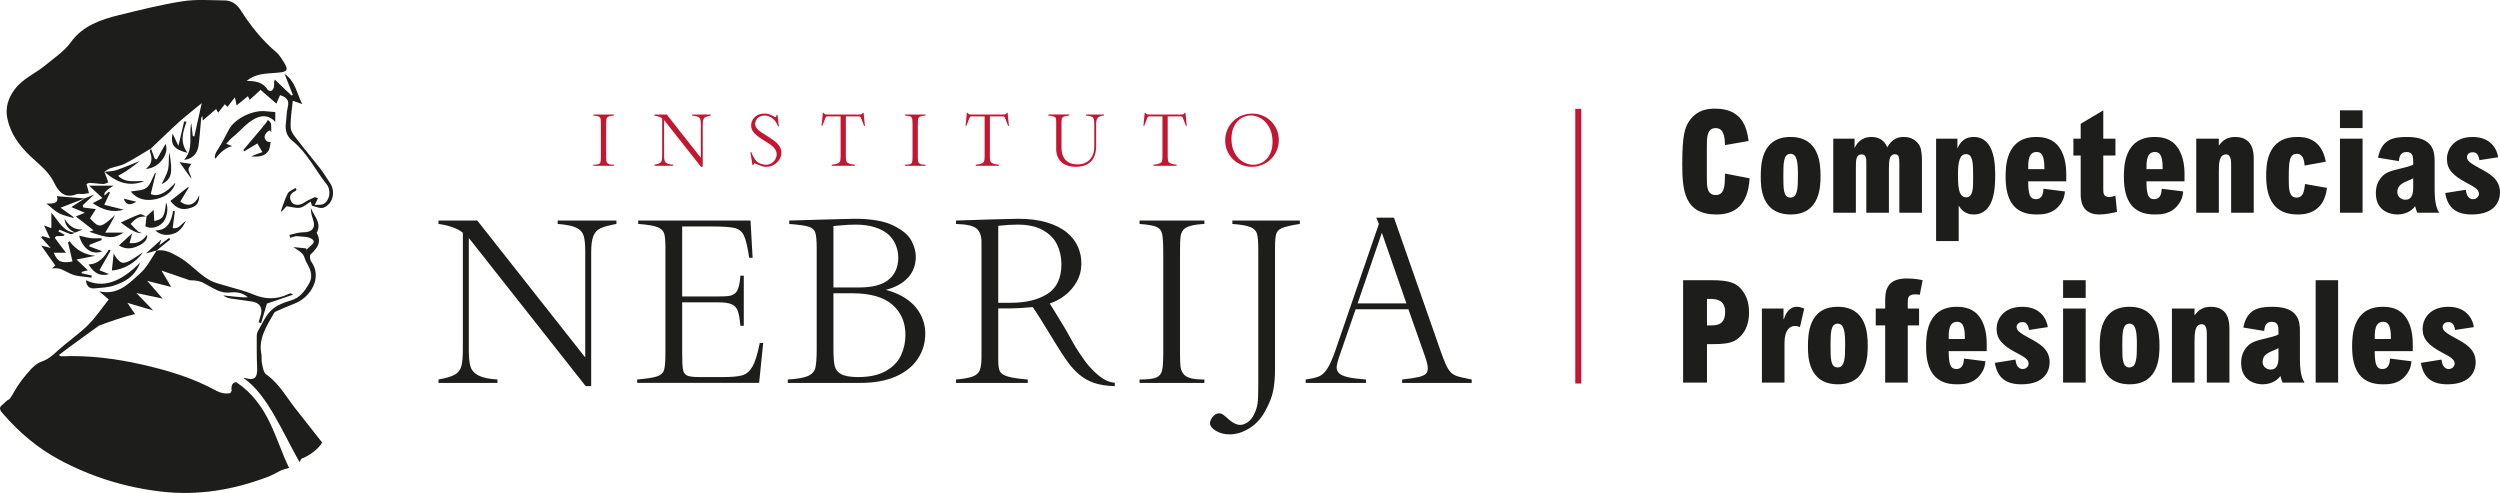 <?xml version="1.0" encoding="UTF-8"?> <svg xmlns="http://www.w3.org/2000/svg" id="Capa_1" width="279.693" height="55.15" version="1.1" viewBox="0 0 279.693 55.15"><polygon points="176.238 12.178 176.238 42.906 176.911 42.906 176.911 12.178 176.238 12.178 176.238 12.178" style="fill: #c31632;"></polygon><path d="M68.679,18.427c-.213,0-.377-.016-.493-.049-.116-.032-.2-.084-.253-.156-.053-.071-.086-.155-.097-.251-.012-.096-.018-.241-.018-.436v-3.685c0-.21.006-.364.018-.462.012-.097.043-.178.093-.241.051-.064.137-.113.259-.148.122-.035.286-.058.491-.068v-.121h-2.29v.121c.291.021.49.055.598.103.108.048.175.132.201.251.026.119.039.342.039.666v3.56c0,.288-.015.491-.045.608-.03.117-.101.197-.212.241-.112.044-.305.066-.58.066v.121h2.29v-.121h0ZM79.51,12.81h-2.076v.121c.296.023.512.066.648.129.136.062.225.153.265.273.04.119.06.305.06.557v3.759l-3.813-4.837h-1.371v.121c.397.06.684.164.861.311v4.093c0,.291-.018.5-.054.627-.036.127-.112.224-.226.29-.114.066-.308.124-.58.173v.121h2.084v-.121c-.299-.018-.521-.065-.668-.14s-.241-.178-.282-.31c-.042-.131-.062-.321-.062-.571v-3.981l4.129,5.235h.195v-4.724c0-.257.026-.45.078-.578.052-.129.137-.22.255-.275.118-.055.304-.105.559-.152v-.121h0ZM87.212,16.37c-.142-.218-.312-.404-.51-.557-.199-.153-.471-.338-.816-.553-.364-.223-.638-.401-.824-.534-.186-.132-.328-.269-.427-.409-.098-.14-.148-.298-.148-.475,0-.132.036-.268.108-.407.071-.139.187-.258.346-.356.16-.099.363-.148.61-.148.179,0,.352.036.52.107.167.071.313.164.438.277.125.113.231.24.319.382.089.141.155.288.199.438h.109l-.144-1.258h-.117c-.01.148-.051.222-.121.222-.034,0-.076-.015-.128-.047-.192-.112-.374-.197-.544-.255-.17-.058-.357-.088-.562-.088-.309,0-.576.065-.801.195-.224.13-.395.295-.51.497-.116.201-.173.407-.173.617,0,.34.121.636.364.888.243.252.604.525,1.085.818.327.192.589.363.786.512.198.149.35.308.458.477.108.169.162.354.162.557s-.056.394-.166.575c-.11.18-.259.324-.446.43-.187.106-.391.16-.611.16-.19,0-.395-.045-.616-.134-.221-.09-.404-.23-.549-.423-.182-.239-.33-.526-.444-.861h-.105l.23,1.468h.089c.029-.14.082-.21.16-.21.01,0,.145.056.405.168.197.081.354.137.471.169.117.032.256.049.417.049.319,0,.609-.077.869-.232.259-.154.462-.354.609-.598.147-.244.22-.484.22-.721,0-.275-.071-.522-.212-.74h0ZM96.62,12.62h-.094c-.049.093-.099.149-.15.166-.05.017-.169.025-.356.025h-3.365c-.107,0-.185-.002-.234-.006-.049-.004-.088-.011-.117-.021-.028-.01-.054-.029-.076-.055-.022-.026-.047-.062-.076-.109h-.093l-.144,1.468h.085l.113-.288c.109-.301.186-.5.23-.596.037-.083.07-.134.101-.154.032-.019.096-.029.195-.029h1.406v4.44c0,.257-.015.441-.046.551-.032.11-.116.199-.254.265-.137.066-.37.116-.697.15v.121h2.582v-.121c-.327-.034-.559-.084-.697-.15-.137-.066-.222-.154-.253-.265-.031-.11-.047-.294-.047-.551v-4.44h1.262c.117,0,.198.002.244.006.045.004.079.012.101.025.022.013.042.036.06.07.057.143.111.279.162.409.051.13.085.219.103.269l.109.288h.09l-.144-1.468h0ZM103.545,18.427c-.213,0-.378-.016-.493-.049-.116-.032-.2-.084-.253-.156-.054-.071-.086-.155-.098-.251-.011-.096-.017-.241-.017-.436v-3.685c0-.21.006-.364.017-.462.012-.097.043-.178.094-.241.05-.064.137-.113.259-.148.122-.035.285-.058.491-.068v-.121h-2.291v.121c.291.021.49.055.598.103s.175.132.201.251c.026.119.039.342.039.666v3.56c0,.288-.015.491-.045.608-.03.117-.101.197-.212.241-.112.044-.305.066-.581.066v.121h2.291v-.121h0ZM112.732,12.62h-.093c-.049.093-.099.149-.15.166-.051.017-.17.025-.356.025h-3.366c-.106,0-.184-.002-.233-.006-.05-.004-.089-.011-.117-.021-.029-.01-.054-.029-.076-.055-.022-.026-.047-.062-.076-.109h-.094l-.144,1.468h.086l.113-.288c.109-.301.186-.5.23-.596.036-.083.07-.134.101-.154.031-.019.096-.029.195-.029h1.406v4.44c0,.257-.016.441-.047.551-.031.11-.115.199-.253.265s-.37.116-.697.15v.121h2.582v-.121c-.327-.034-.56-.084-.697-.15-.138-.066-.222-.154-.253-.265-.031-.11-.047-.294-.047-.551v-4.44h1.262c.117,0,.198.002.243.006.046.004.08.012.102.025.022.013.042.036.06.07.057.143.111.279.162.409.05.13.085.219.103.269l.109.288h.089l-.144-1.468h0ZM123.509,12.81h-2.002v.121c.273.026.472.063.596.111.125.048.21.126.255.234.046.108.068.275.068.5v2.648c0,.423-.081.782-.245,1.077-.164.295-.386.517-.666.668-.28.151-.596.226-.946.226-.592,0-1.042-.164-1.35-.491-.308-.327-.461-.793-.461-1.398v-2.867c0-.161.015-.287.046-.378.031-.091.11-.165.236-.222.126-.057.324-.093.594-.109v-.121h-2.345v.121c.281.023.482.058.604.103s.198.107.228.185c.03.078.044.197.044.358v3.089c0,.291.045.557.135.798.089.241.226.453.411.633.184.18.415.319.693.417.278.097.601.146.97.146.33,0,.632-.043.907-.129.276-.086.516-.223.721-.411.205-.188.361-.43.469-.724.108-.295.162-.645.162-1.05v-2.489c0-.273.052-.489.158-.65.105-.161.344-.253.718-.277v-.121h0ZM132.627,12.62h-.094c-.049.093-.099.149-.15.166-.05.017-.169.025-.356.025h-3.365c-.107,0-.184-.002-.234-.006-.049-.004-.088-.011-.117-.021-.028-.01-.054-.029-.076-.055-.022-.026-.047-.062-.076-.109h-.093l-.144,1.468h.086l.113-.288c.109-.301.185-.5.229-.596.037-.083.07-.134.102-.154.031-.019.096-.029.194-.029h1.406v4.44c0,.257-.015.441-.046.551-.032.11-.116.199-.254.265-.137.066-.37.116-.697.15v.121h2.583v-.121c-.328-.034-.56-.084-.698-.15-.137-.066-.222-.154-.253-.265-.031-.11-.047-.294-.047-.551v-4.44h1.262c.117,0,.198.002.244.006.045.004.079.012.101.025.022.013.042.036.06.07.058.143.111.279.162.409.051.13.085.219.103.269l.109.288h.09l-.144-1.468h0ZM142.831,14.485c-.158-.363-.375-.678-.65-.943-.276-.265-.593-.47-.953-.615-.359-.145-.73-.218-1.112-.218-.451,0-.867.081-1.246.243-.379.162-.702.385-.97.668-.267.283-.472.605-.615.966-.143.361-.214.737-.214,1.129,0,.397.072.774.218,1.129.145.356.353.67.623.943.27.273.59.486.96.641.37.154.762.232,1.174.232.416,0,.806-.075,1.171-.224.365-.149.687-.36.968-.633.28-.273.497-.592.652-.958.154-.366.232-.758.232-1.176,0-.426-.079-.82-.238-1.184h0ZM142.19,16.978c-.118.322-.281.593-.49.812-.209.219-.44.382-.694.487-.253.105-.517.158-.792.158-.384,0-.765-.108-1.141-.325-.377-.217-.688-.545-.933-.983-.246-.439-.368-.97-.368-1.593,0-.545.099-1.015.298-1.408.198-.393.464-.693.796-.9.333-.206.694-.31,1.083-.31.379,0,.755.111,1.128.333.372.222.68.556.925,1.003.244.447.366.983.366,1.609,0,.423-.059.796-.178,1.118h0Z" style="fill: #c31632;"></path><path d="M68.963,24.672h-6.574v.382c.937.074,1.622.21,2.054.407.432.197.711.485.839.863.127.378.191.966.191,1.764v11.902l-12.075-15.318h-4.341v.382c1.258.189,2.167.518,2.726.987v12.963c0,.921-.058,1.583-.173,1.986-.115.403-.354.709-.715.919-.362.21-.974.393-1.838.549v.382h6.598v-.382c-.946-.058-1.651-.205-2.115-.444-.465-.238-.763-.565-.894-.981-.132-.415-.197-1.018-.197-1.807v-12.605l13.074,16.576h.617v-14.961c0-.814.082-1.425.247-1.832.164-.407.434-.697.808-.87.374-.173.964-.333,1.77-.481v-.382h0ZM85.001,38.375c-.247,1.242-.52,2.121-.82,2.639-.301.518-.679.843-1.135.974-.456.132-1.174.197-2.152.197h-2.652c-.674,0-1.133-.057-1.375-.173-.243-.115-.395-.337-.456-.666-.062-.329-.092-.958-.092-1.887v-5.636h4.021c.649,0,1.141.066,1.474.197.333.132.569.372.709.722.139.35.242.919.308,1.708h.382v-5.612h-.382c-.033.543-.103.983-.21,1.32-.107.337-.255.574-.444.709-.189.136-.421.22-.696.253-.276.033-.709.049-1.301.049h-3.861v-7.832h3.355c1.209,0,2.049.058,2.522.173.473.115.816.395,1.03.839.214.444.411,1.275.592,2.491h.382l-.234-4.169h-12.568v.382c1.028.074,1.745.193,2.152.358.407.165.658.401.752.709.094.308.142.82.142,1.536v11.902c0,.896-.051,1.509-.154,1.838-.103.329-.36.565-.771.709-.411.144-1.155.261-2.232.351v.382h13.641l.456-4.465h-.382ZM103.278,35.847c-.161-.485-.418-.952-.771-1.4-.354-.448-.819-.847-1.394-1.196-.576-.349-1.246-.623-2.01-.82,1.068-.279,1.895-.736,2.479-1.369.583-.633.875-1.422.875-2.368,0-.551-.164-1.141-.493-1.77-.329-.629-1.003-1.194-2.023-1.696-1.019-.501-2.462-.752-4.329-.752-.246.008-.777.021-1.591.037-.814.017-1.651.039-2.51.068-.859.029-1.398.045-1.615.049-.218.004-.751.018-1.598.043v.382c1.077.082,1.809.187,2.196.315.386.128.629.354.727.678.099.325.148.911.148,1.758v11.273c0,.987-.051,1.682-.154,2.084-.103.403-.374.703-.814.9-.44.197-1.194.329-2.263.395v.382h8.14c1.53,0,2.839-.238,3.929-.715,1.089-.477,1.913-1.137,2.472-1.98.559-.843.839-1.79.839-2.843,0-.485-.08-.97-.24-1.455h0ZM99.442,31.265c-.703.596-1.803.894-3.299.894h-2.899v-6.87c.107-.008.358-.031.753-.068.394-.037.729-.062,1.005-.074.275-.012.516-.018.721-.018.831,0,1.556.101,2.177.302.621.202,1.116.469,1.486.802.37.333.648.728.833,1.184.185.456.277.931.277,1.425,0,1.02-.351,1.827-1.054,2.424h0ZM100.805,39.75c-.329.711-.893,1.295-1.69,1.751-.798.456-1.83.684-3.096.684-.871,0-1.504-.107-1.899-.321-.395-.214-.64-.52-.734-.919-.095-.399-.142-1.038-.142-1.918v-6.216h2.072c2.039,0,3.546.425,4.52,1.276.975.851,1.462,1.976,1.462,3.373,0,.814-.165,1.577-.493,2.288h0ZM124.718,42.815c-.584-.033-1.174-.292-1.77-.777-.596-.485-1.133-1.054-1.61-1.708-.477-.654-.896-1.301-1.258-1.942-.362-.641-.67-1.188-.925-1.64-.14-.247-.427-.719-.863-1.418-.436-.699-.72-1.159-.851-1.381.584-.181,1.147-.479,1.69-.894.542-.415.986-.929,1.332-1.542.345-.613.518-1.297.518-2.054,0-.649-.132-1.272-.395-1.869-.263-.596-.677-1.126-1.24-1.591-.563-.464-1.301-.834-2.214-1.11-.912-.275-1.973-.413-3.182-.413-.238,0-1.214.023-2.929.068-1.714.045-3.069.088-4.064.13v.382c1.209.033,1.986.214,2.331.543.346.329.518.806.518,1.431v12.938c0,.65-.064,1.133-.191,1.449-.127.317-.391.551-.789.703-.399.152-1.022.265-1.869.339v.382h8.029v-.382c-1.044-.082-1.8-.197-2.269-.345-.469-.148-.758-.349-.869-.604-.112-.255-.167-.678-.167-1.27v-5.735h1.307c.642,0,1.493-.049,2.553-.148.091.123.224.323.401.598.177.276.341.532.494.771.152.239.672,1.085,1.56,2.541.567.929,1.048,1.667,1.443,2.214.395.547.832,1.024,1.313,1.431s1.032.718,1.653.931c.621.214,1.392.333,2.313.358v-.382h0ZM117.182,32.88c-1.045.662-2.405.993-4.083.993h-1.418v-8.609c.814-.09,1.529-.136,2.146-.136,1.168,0,2.119.208,2.855.623.736.415,1.265.956,1.585,1.622.321.666.481,1.394.481,2.183,0,1.554-.522,2.662-1.566,3.324h0ZM134.743,42.458c-.674,0-1.194-.051-1.56-.154-.366-.103-.634-.267-.802-.493-.169-.226-.271-.491-.308-.796-.037-.304-.056-.765-.056-1.381v-11.668c0-.666.019-1.153.056-1.462.037-.308.135-.563.296-.765.16-.201.433-.358.82-.469.386-.111.904-.183,1.554-.216v-.382h-7.252v.382c.921.066,1.552.175,1.893.327.341.152.553.417.635.795.082.378.123,1.081.123,2.109v11.273c0,.913-.047,1.554-.141,1.924-.095.37-.319.625-.673.765-.353.14-.966.21-1.837.21v.382h7.252v-.382h0ZM145.422,24.672h-7.548v.382c.978.074,1.661.195,2.047.364.387.169.625.421.715.758.091.337.136.925.136,1.764v15.281c0,.896-.027,1.54-.08,1.93-.054.39-.187.799-.401,1.227-.181.378-.417.666-.709.863-.292.197-.565.296-.82.296-.387,0-.794-.185-1.221-.555-.378-.337-.627-.545-.746-.623-.12-.078-.249-.117-.389-.117-.197,0-.374.064-.53.191-.156.127-.28.275-.37.444-.091.168-.136.323-.136.463,0,.304.218.59.654.857.436.267.949.401,1.541.401.724,0,1.445-.218,2.165-.654.719-.436,1.305-1.052,1.758-1.85.501-.888.82-1.686.955-2.393.136-.707.204-1.492.204-2.356v-13.641c0-.732.045-1.244.136-1.536.09-.292.31-.512.659-.66.35-.148,1.01-.3,1.98-.456v-.382h0ZM164.649,42.458c-.863-.156-1.461-.302-1.794-.438-.333-.136-.607-.374-.821-.715-.214-.341-.489-.985-.826-1.93l-5.254-15.022h-1.973l.283.703-4.872,14.171c-.32.921-.622,1.597-.906,2.029-.284.432-.588.715-.913.851-.325.136-.824.253-1.498.351v.382h6.746v-.382c-.888-.066-1.56-.152-2.016-.259-.457-.107-.782-.249-.975-.425-.193-.177-.29-.401-.29-.672,0-.271.144-.81.432-1.616l1.69-4.884h5.908l1.825,5.18c.23.65.345,1.122.345,1.418,0,.263-.074.469-.222.617-.148.148-.407.267-.777.358-.37.091-.995.185-1.874.284v.382h7.782v-.382h0ZM151.884,33.947l2.713-7.906,2.751,7.906h-5.464Z" style="fill: #1d1d1b;"></path><path d="M36.912,20.46c-.361-.517-.673-1.074-1.059-1.573-.828-1.07-1.706-2.1-2.529-3.175-.329-.431-.772-.923-.8-1.408-.055-.992.136-1.996.229-3.032.462.162.766.267,1.069.373-.621-1.146-.742-2.53-1.983-3.376.343.875.636,1.613.927,2.351-.052.021-.104.043-.155.063-.625-.595-1.25-1.191-1.876-1.787-.115.331-.044.568-.074.791-.023.172-.143.373-.284.472-.08.058-.363-.015-.423-.111-.558-.909-1.445-.983-2.359-1.0.088-.066.175-.129.264-.192,1.09-.749,2.371-.599,3.584-.767.628-.086.788-.309.468-.858-.291-.501-.594-1.042-1.023-1.408-1.573-1.339-2.838-2.92-3.942-4.655-.408-.641-.994-1.111-1.781-1.119-1.575-.017-3.177-.148-4.719.09-2.392.369-4.752.97-7.108,1.543-2.074.506-4.094,1.206-5.411,3.037-.763,1.062-1.825,1.718-2.785,2.53-1.142.965-2.587,1.511-3.518,2.776-.735.999-1.042,2.047-.803,3.22.348,1.708,1.339,3.056,2.582,4.231.978.925,2.061,1.716,2.679,3.012.444.929,1.157,1.782,2.465,1.24.208-.086.483-.005.725-.023.229-.017.456-.062.683-.094-.057-.218-.116-.434-.172-.651-.034-.13-.124-.344-.084-.375.117-.084.289-.131.436-.122.477.027.953.11,1.431.122.183.006.37-.116.554-.182-.07-.194-.139-.391-.211-.584-.074-.199-.153-.396-.229-.593.007-.001.015-.001.022-.002-.004-.004-.009-.007-.014-.012.209-.129.407-.294.633-.375.562-.2,1.18-.282,1.703-.551.984-.508,1.918-1.114,2.873-1.68,1.053-.997,2.087-2.015,3.164-2.984.789-.71,1.634-1.356,2.506-2.075-.299,1.353-.559,2.528-.818,3.703-.061-.009-.12-.016-.18-.023-.056-.489-.113-.978-.169-1.467-.319,1.38.328,2.889-.799,4.119.842-.048,1.498-.672,1.616-1.594.132-1.029.197-2.066.296-3.099.005-.049.062-.093.135-.194.016.224.026.367.036.494.507-.439.985-.852,1.487-1.285.074.123.154.256.244.402.261-.331.496-.631.738-.938.108.104.192.184.298.287.263-.337.521-.663.828-1.057.056.249.095.407.129.568.029.144.056.288.065.332.411-.34.822-.676,1.264-1.039.055.115.112.236.198.416.416-.381.812-.745,1.218-1.117.569.492,1.151.998,1.773,1.539.144-.339.273-.641.403-.948.707.212,1.074.547.866,1.346-.152.585-.129,1.212-.213,1.816-.107.77.125,1.462.694,1.916,1.679,1.333,2.578,3.27,3.871,4.899.543.686.339,1.826-.351,2.193-.246.131-.59.077-.983.118.166-.351.252-.531.361-.759-.182-.05-.32-.14-.402-.103-.404.185-.813.373-1.18.62-.49.331-1.17.308-1.416-.159-.279-.53-.073-.929.472-1.158.056-.024.089-.101.132-.154-.041-.064-.082-.128-.123-.193-.299.203-.72.341-.869.624-.326.616-.516,1.306-.761,1.967.032.016.065.029.098.044.218-.244.436-.487.529-.59.618.078,1.105.253,1.536.161.428-.093.799-.456,1.173-.684.075.22.096.457.172.476.421.107.924.339,1.274.204,1.054-.412,1.362-1.827.704-2.77h0ZM20.174,22.545c.317-.53.635-1.06.953-1.592-.032-.008-.063-.014-.097-.021-.654.514-1.31,1.028-1.968,1.546.652.856,1.316,1.102,2.325.763.66-.222.901-.594.902-1.403-.47,1.107-1.269,1.371-2.115.707h0ZM12.697,20.771h-2.736c.541.5.988.911,1.502,1.386-.386.203-.705.37-1.091.573,1.135.772,2.254,1.085,3.473.73-.697-.175-1.415-.354-2.184-.548.284-.605.464-.991.646-1.377-.048-.026-.095-.055-.143-.081-.153.135-.305.27-.463.41q-.225-.358.997-1.093h0ZM12.182,27.914c-.525.874-1.147,1.614-2.267,1.675.616,1.02,1.335,1.355,2.285,1.075-.368-.146-.706-.282-1.074-.433.457-.802.854-1.496,1.25-2.193l-.194-.124h0ZM8.408,26.017c-.004.002-.009.005-.015.007.013.001.026.003.038.004l-.024-.011h0ZM8.407,26.015c.289-.116.582-.231.874-.345-1.011.093-1.58-.459-2.065-1.193.085.778.528,1.246,1.191,1.537h0ZM8.417,26.02c-.004-.002-.006-.004-.01-.005-.001 0-.001 0-.002.001.001,0,.007.003.011.005h0ZM11.454,28.117c-.438-.167-.96-.365-1.482-.564.026-.061.054-.122.081-.183.441-.173.884-.345,1.325-.517-.011-.066-.023-.134-.034-.201-.389,0-.783.036-1.168-.009-.426-.05-.844-.174-1.323-.277.41,1.491,1.475,2.2,2.603,1.751h0ZM15.68,29.367c-2.208,2.255-4.186,2.882-6.071,1.982.065.625.36.974.98.912.716-.066,1.461-.085,2.135-.306,1.256-.409,2.397-1.035,2.956-2.587h0ZM15.986,28.222c-.479.322-.816.571-1.175.783-1.028.611-1.318.543-1.977-.417-.055-.08-.083-.18-.114-.249-.076.709-.142,1.326-.207,1.929,1.284-.091,2.719-.886,3.472-2.046h0ZM16.468,26.254c-.477.643-1.051,1.05-1.97.939.098-.377.185-.704.284-1.078-.501.455-.957.869-1.476,1.341.735.481,1.513.397,2.278-.005.681-.358.905-.687.884-1.197h0ZM15.261,22.573c-.447-.111-.925-.228-1.41-.347.245.702.599.797,1.41.347h0ZM15.628,23.978c-.702.241-1.371.583-2.11.912q1.657,1.32,2.34,1.18c-.18-.073-.329-.096-.42-.181-.287-.268-.551-.559-.825-.841.263-.234.495-.532.798-.68.271-.131.609-.119.923-.159-.242-.097-.519-.298-.705-.232h0ZM16.369,24.224c.007-.006.015-.012.021-.018-.038.353-.077.708-.123,1.123.6.295,1.41.153,1.95-.433.475-.517.663-1.686.356-2.227-.159,1.576-.325,1.841-1.309,2.061-.025-.41-.052-.823-.077-1.247-.299.271-.549.497-.797.723v-.001c-.018.004-.038.004-.056.006.012.004.023.009.035.014h0ZM20.796,24.714c-.492.301-.775.962-1.478.794.085-.65.167-1.258.248-1.866-.065-.018-.13-.037-.195-.057-.215,1.138-.541,2.171-2.004,2.199.631.558,1.34.588,2.028.372.693-.215,1.093-.8,1.402-1.442h0ZM16.316,28.359c.372-.104.794-.222,1.217-.341.508-.412,1.017-.826,1.525-1.237-.047-.055-.092-.108-.139-.163-.333.249-.667.501-1.095.82l.227-.641c-.577.518-1.152,1.038-1.735,1.562h0ZM17.534,28.019h-.001c-.006.004-.011.009-.017.013l.018-.013h0ZM4.926,25.225c.258.545.458.97.683,1.448-.345-.102-.608-.181-.871-.258-.042.054-.083.107-.125.16.353.389.705.778,1.058,1.168-.31-.081-.638-.165-1.065-.275.587.831,1.084,1.531,1.583,2.238-.066.055-.195.166-.382.326.948-.067.904.028,2.086.594.69.33,1.548.303,2.331.437l.045-.236c-.377-.086-.755-.169-1.132-.255-.001-.05-.002-.103-.003-.155.27-.07.542-.142.697-.18-.358-.339-.748-.707-1.266-1.199.858-.173,1.468-.297,2.08-.42-1.201-.126-2.143-.659-2.867-1.633-.057.046-.113.092-.17.137.169.711.337,1.422.504,2.131-1.259.224-1.682.035-2.1-.979h1.366c-.422-.558-.836-1.11-1.252-1.662.055-.062.109-.124.164-.186.278-.013.557-.027.833-.038.038-.041.077-.08.115-.121-.239-.129-.48-.258-.72-.388.051-.06.102-.119.153-.177.418.171.829.368,1.26.495.125.038.305-.105.461-.172-1.322-.09-1.798-1.248-2.645-2.231v1.736c-.297-.11-.504-.187-.822-.305h0ZM6.364,21.948c.249.75-.332.877-1.175.817.553.44.938.847,1.406,1.092.486.254,1.053.352,1.584.518.023-.026.044-.054.066-.08-.432-.31-.864-.622-1.467-1.058,1.014-.392,1.852-.716,2.688-1.039-1.03-.084-2.058-.166-3.102-.251h0ZM10.529,21.771c-.477.192-.768.31-1.059.427,0-.002.001-.003.001-.003-.002.001-.004.001-.005.003h.002c-.486.318-.972.636-1.488.973.463.193.916.384,1.513.633-.447.183-.743.303-1.006.412.642.504,1.266.993,1.969,1.544-.093.034-.233.084-.463.169,2.241.78,2.702.784,3.843.094h-2.067c.263-.436.457-.74.633-1.056.165-.297.311-.606.467-.91-1.703,1.598-1.82,1.399-2.801.376.215-.342.434-.692.651-1.038-.504-.065-.955-.124-1.407-.184-.018-.083-.037-.165-.057-.247.373-.349.745-.698,1.275-1.195h0ZM13.212,19.669c.311-.179.604-.328.88-.507.303-.199.593-.418.886-.636.241-.18.477-.37.661-.512-.868.343-1.74.722-2.637,1.024-.408.138-.864.133-1.3.186,1.538,1.381,2.963,1.63,4.449,1.035-1.035-.041-2.072.257-2.938-.591h0ZM19.629,20.419c-1.016,1.202-2.067,1.662-2.763,1.282.194-.792.382-1.565.57-2.337-.034.001-.065.002-.099.003-.303.561-.485,1.286-.947,1.637-.45.342-1.188.304-1.752.423.669.865,1.694,1.113,2.86.839,1.16-.271,1.955-.997,2.131-1.847h0ZM18.81,18.91c-.13.606-.489,1.162-.731,1.703,1.109-.573,1.286-1.185.866-3.593-.107.63-.006,1.285-.135,1.889h0ZM16.889,16.614c.001.002.001.003.002.006.001-.004.003-.007.005-.01.003-.004-.007.004-.007.004h0ZM17.305,17.751c-.137-.378-.276-.755-.415-1.131-.047.116-.146.248-.115.333.26.712.308,1.378-.467,1.948,1.619-.092,2.662-1.854,2.208-2.797-.304.536-.644,1.136-.983,1.736-.076-.03-.152-.059-.228-.089h0ZM20.974,17.098c-.89-1.213-.505-2.345-.105-3.478-.088-.014-.176-.03-.265-.044-.196.836-.392,1.671-.643,2.738-.266-.558-.471-.991-.654-1.378-.251,1.227.13,1.79,1.667,2.161h0ZM21.41,19.999c-.039-.398-.291-.689-.321-1.002-.022-.237.235-.502.32-.659-.398-.059-.871-.129-1.329-.197.442.617.886,1.238,1.329,1.857h0ZM28.794,16.048c.207.359.372.642.562.971-.208.071-.388.128-.564.194-.187.07-.371.151-.694.283,1.168.129,1.909-.199,2.085-1.023.043-.201.076-.406.103-.613-.025.011-.053.018-.081.021-.308.036-.614-.248-.602-.56.007-.19.114-.363.241-.505.11-.123.259-.235.423-.216-.04.031-.014.099.026.13.019.015.041.027.06.04.002-.264-.001-.528-.017-.789-.014-.236-.161-.451-.378-.55-.117.223-.265.43-.42.597-.045.048-.102.095-.158.141.015.001.029-.001.045,0-.669.794-1.434,1.701-2.197,2.608.033.05.066.102.099.151.484-.289.968-.581,1.466-.88h0ZM25.98,16.342c-.285-.108-.473-.181-.671-.256.259-.27.465-.538.721-.74.881-.691,1.552-1.63,2.599-2.127.769-.364,1.53-.289,2.168.416v-1.094c-.435-.039-.748-.059-1.057-.095-1.446-.168-3.441.803-4.109,2.01-.442.797-.825,1.632-1.332,2.386-.336.502-.272.85-.217.919.276-.329.95-1.212,1.898-1.418h0ZM1.023,44.678c-.292.107-.524.44-.776.621-.511.37-.111.759.142,1.05,1.77,2.042,3.818,3.77,6.184,5.049,3.573,1.929,7.387,3.122,11.445,3.596,4.138.483,8.078-.177,11.928-1.639.494-.188.962-.45,1.444-.703.167-.087.771-.261.953-.299-1.567-3.223-2.235-7.138-5.915-9.602-.434.064-.581.368-.522.93.019-.015.035-.027.053-.042-.059.109-.124.226-.189.341-.573.112-1.146-.031-1.515-.236-2.649-1.463-5.484-2.309-8.393-2.966-2.945-.667-5.929-1.041-8.959-.916-.082.002-.164-.061-.334-.128.994-.788,4.509-3.304,4.509-3.304,1.049-.403,2.822-1.016,4.026-1.292l-.854-1.256,2.882.847h.001l-1.874-1.946,2.806.596h0s.13.027.13.027l-.089-.102s0-0.0 0-0l-1.638-1.883,2.683.683-1.085-1.836,3.187,1.095c.138-.003.27-.003.394.005.42.027.756.127.969.206.415.229.826.463,1.242.684.606.326,1.161.537,1.851.467.719-.078,1.43.001,2.023.53-.452.03-.894-.012-1.335-.056-.478-.048-.954-.098-1.431-.148.259.186.543.297.838.346.79.124,1.586.212,2.377.336.9.14,1.242.706.974,1.573-.077.252-.152.504-.228.757.095.024.191.051.287.079.22-.74.44-1.48.645-2.174.9-.307,1.849-.634,2.932-1.001-.21-.134-.234-.163-.247-.16-.116.038-.235.07-.345.121-1.29.6-2.55.571-3.87.008-.971-.414-2.022-.641-3.035-.959-.591-.186-1.223-.301-1.76-.591-1.314-.709-2.238-1.929-3.582-2.672-.827-.457-1.504-.837-2.426-.683-.592.852-1.059,1.85-1.812,2.521-1.267,1.131-2.516,2.543-4.626,2.036.321.272.642.544,1.079.914-.766.957-1.464,2.017-2.348,2.888-1.05,1.035-2.298,1.867-3.387,2.866-.543.497-1.047.953-1.769,1.191-.434.143-.845.48-1.167.825-.772.826-1.436,1.683-1.981,2.665-.137.246-.276.495-.461.706-.01.013-.021.024-.03.034h0ZM33.509,51.691c.024-.035.049-.065.07-.102.045-.078.113-.273.206-.303.746-.247,1.831-1.03,2.258-1.777-.997-1.267-2.011-2.542-3.011-3.825-1.025-1.317-1.833-2.807-3.257-3.803-.3-.211-.366-.805-.471-1.239-.076-.322.005-.681-.06-1.008-.36-1.801.617-3.183,1.417-4.616.072-.13.268-.201.421-.268.624-.272,1.248-.546,1.883-.792,1.837-.711,3.13-2.955,1.851-4.701-.138-.19-.192-.671-.069-.788.721-.686,1.288-1.369.68-2.415.619-1.119-.321-1.889-.648-2.797-.002.421.073.828.215,1.21.369.999-.043,1.531-1.11,1.524-.5-.003-1.0.188-1.501.292.025.106.052.213.077.319.263-.065.534-.206.786-.178.6.066,1.371.025,1.737.377.396.382-.333.72-.606,1.055-.029.036-.081.052-.122.078.005-.048.01-.095.015-.143-.474-.05-.948-.1-1.455-.154.412.299.787.483,1.036.778.22.26.267.658.445.96.427.723.754,1.494.317,2.276-.478.855-1.016,1.669-2.104,1.971-.771.216-1.603.556-2.167,1.098-.628.599-.993,1.484-1.45,2.257-.106.179-.167.412-.167.62-.003,1.165-.011,2.331.041,3.497.054,1.207-.295,1.519-1.425,1.174-.01-.004-.029.023-.051.054,2.631,1.848,4.223,5.846,6.22,9.373h0Z" style="fill: #1d1d1b;"></path><path d="M188.301,31.347v11.456h2.672v-4.304h.784c.912,0,1.824-.08,2.384-.416.512-.304,1.536-1.136,1.536-3.12,0-1.168-.32-1.984-.896-2.64s-1.296-.976-3.344-.976h-3.136ZM190.973,33.443h.32c.608,0,1.712.032,1.712,1.456,0,1.376-.832,1.504-1.568,1.504h-.464v-2.96h0ZM197.117,34.515v8.288h2.528v-4.448c0-1.456.608-1.888,1.184-1.888.224,0,.368.064.544.128l.48-2.08c-.368-.128-.56-.192-.832-.192-.928,0-1.296.912-1.456,1.392h-.032v-1.2h-2.416ZM202.269,38.803c0,1.008,0,4.192,3.36,4.192,3.328,0,3.328-3.248,3.328-4.336,0-1.328-.128-4.336-3.36-4.336-3.328,0-3.328,3.232-3.328,4.48h0ZM204.797,38.707c0-1.44,0-2.496.8-2.496.768,0,.832,1.056.832,2.432,0,1.408-.048,2.464-.832,2.464-.8,0-.8-.976-.8-2.4h0ZM209.853,34.515v1.888h1.056v6.4h2.528v-6.4h1.264v-1.888h-1.264v-.672c0-.464,0-.912.832-.912.224,0,.384.032.512.048l.32-1.632c-.352-.08-.96-.192-1.824-.192-2.368,0-2.368,1.648-2.368,2.576v.784h-1.056ZM222.269,39.283v-.848c0-.832-.128-2.304-1.056-3.28-.768-.8-1.84-.832-2.288-.832-3.44,0-3.44,3.344-3.44,4.496,0,2.672,1.024,4.176,3.424,4.176.64,0,1.76,0,2.576-.992.528-.64.592-1.152.64-1.584l-2.4-.304c-.032.416-.08,1.168-.864,1.168-.624,0-.848-.48-.848-2h4.256ZM218.013,37.923c0-.784-.016-1.92.944-1.92.48,0,.864.288.864,1.728v.192h-1.808ZM229.101,36.595c-.08-.72-.688-2.272-2.848-2.272-2.016,0-2.88,1.28-2.88,2.48,0,1.136.672,1.84,2.176,2.64.816.432,1.408.736,1.408,1.232,0,.32-.288.608-.656.608-.688,0-.784-.784-.816-1.056l-2.304.368c.272,1.696,1.28,2.4,2.96,2.4,2.736,0,3.168-1.632,3.168-2.464,0-1.488-1.168-2.112-2.272-2.704-1.12-.608-1.424-.864-1.424-1.264,0-.256.224-.528.624-.528.352,0,.64.112.768.88l2.096-.32h0ZM230.813,34.515v8.288h2.528v-8.288h-2.528ZM230.813,31.347v1.984h2.528v-1.984h-2.528ZM234.909,38.803c0,1.008,0,4.192,3.36,4.192,3.328,0,3.328-3.248,3.328-4.336,0-1.328-.128-4.336-3.36-4.336-3.328,0-3.328,3.232-3.328,4.48h0ZM237.437,38.707c0-1.44,0-2.496.8-2.496.768,0,.832,1.056.832,2.432,0,1.408-.048,2.464-.832,2.464-.8,0-.8-.976-.8-2.4h0ZM242.989,34.515v8.288h2.528v-4.576c0-.88.016-1.952.8-1.952.576,0,.576.736.576,1.296v5.232h2.528v-5.968c0-.8-.064-2.512-2.096-2.512-.848,0-1.376.368-1.776.928h-.032v-.736h-2.528ZM253.309,37.027c.032-.352.112-1.024.848-1.024.752,0,.752.592.752,1.2v.208c-.208.112-.352.192-1.36.432-1.376.32-1.824.496-2.304,1.12-.304.4-.512.912-.512,1.648,0,2.096,1.744,2.384,2.384,2.384,1.232,0,1.792-.656,2.016-.928.08.352.112.448.24.736h2.448c-.208-.352-.512-.88-.512-2.64v-3.104c0-1.104-.144-2.736-3.072-2.736-1.6,0-2.848.272-3.264,2.32l2.336.384h0ZM254.909,40.019c0,.976-.336,1.328-.88,1.328-.32,0-.896-.224-.896-.864,0-.752.64-1.04,1.152-1.248.368-.144.416-.176.624-.288v1.072h0ZM259.069,31.347v11.456h2.512v-11.456h-2.512ZM269.933,39.283v-.848c0-.832-.128-2.304-1.056-3.28-.768-.8-1.84-.832-2.288-.832-3.44,0-3.44,3.344-3.44,4.496,0,2.672,1.024,4.176,3.424,4.176.64,0,1.76,0,2.576-.992.528-.64.592-1.152.64-1.584l-2.4-.304c-.032.416-.08,1.168-.864,1.168-.624,0-.848-.48-.848-2h4.256ZM265.677,37.923c0-.784-.016-1.92.944-1.92.48,0,.864.288.864,1.728v.192h-1.808ZM276.765,36.595c-.08-.72-.688-2.272-2.848-2.272-2.016,0-2.88,1.28-2.88,2.48,0,1.136.672,1.84,2.176,2.64.816.432,1.408.736,1.408,1.232,0,.32-.288.608-.656.608-.688,0-.784-.784-.816-1.056l-2.304.368c.272,1.696,1.28,2.4,2.96,2.4,2.736,0,3.168-1.632,3.168-2.464,0-1.488-1.168-2.112-2.272-2.704-1.12-.608-1.424-.864-1.424-1.264,0-.256.224-.528.624-.528.352,0,.64.112.768.88l2.096-.32h0Z" style="fill: #1d1d1b;"></path><path d="M195.629,15.771c-.208-1.632-.8-3.616-3.744-3.616-.848,0-1.92.128-2.752,1.184-.64.816-.928,1.728-.928,5.04,0,3.024.288,5.616,3.824,5.616,2.064,0,3.536-1.04,3.712-4.048l-2.752-.528c-.016,1.344-.032,2.4-1.04,2.4-.992,0-.992-1.024-.992-1.872v-3.456c0-1.104,0-2.16.992-2.16.96,0,1.008,1.12,1.04,1.904l2.64-.464h0ZM196.989,19.803c0,1.008,0,4.192,3.36,4.192,3.328,0,3.328-3.248,3.328-4.336,0-1.328-.128-4.336-3.36-4.336-3.328,0-3.328,3.232-3.328,4.48h0ZM199.517,19.707c0-1.44,0-2.496.8-2.496.768,0,.832,1.056.832,2.432,0,1.408-.048,2.464-.832,2.464-.8,0-.8-.976-.8-2.4h0ZM205.101,15.515v8.288h2.528v-4.992c0-.96.016-1.536.656-1.536.512,0,.512.496.512.88v5.648h2.528v-4.8c0-.944.016-1.744.672-1.744.48,0,.496.4.496,1.12v5.424h2.528v-5.872c0-.416-.048-1.248-.256-1.616-.576-.992-1.504-.992-1.808-.992-.608,0-1.248.192-1.824,1.152-.144-.336-.512-1.152-1.776-1.152-1.248,0-1.728.912-1.872,1.264v-1.072h-2.384ZM216.605,15.515v11.456h2.528v-3.936h.032c.512.928,1.376.96,1.632.96,2.416,0,2.416-3.2,2.416-4.384,0-1.056,0-4.288-2.4-4.288-1.184,0-1.616.816-1.792,1.232h-.032v-1.04h-2.384ZM219.053,19.451c0-1.344.208-2.208.896-2.208.8,0,.8,1.024.8,2.672,0,1.136,0,2.16-.784,2.16-.912,0-.912-1.424-.912-2.624h0ZM231.165,20.283v-.848c0-.832-.128-2.304-1.056-3.28-.768-.8-1.84-.832-2.288-.832-3.44,0-3.44,3.344-3.44,4.496,0,2.672,1.024,4.176,3.424,4.176.64,0,1.76,0,2.576-.992.528-.64.592-1.152.64-1.584l-2.4-.304c-.032.416-.08,1.168-.864,1.168-.624,0-.848-.48-.848-2h4.256ZM226.909,18.923c0-.784-.016-1.92.944-1.92.48,0,.864.288.864,1.728v.192h-1.808ZM235.309,15.515v-3.168l-2.528,1.504v1.664h-.816v1.888h.816v4.256c0,.576,0,2.336,2.08,2.336.704,0,1.408-.16,1.984-.288l-.176-1.808c-.336.112-.496.144-.688.144-.672,0-.672-.464-.672-.864v-3.776h1.36v-1.888h-1.36ZM244.397,20.283v-.848c0-.832-.128-2.304-1.056-3.28-.768-.8-1.84-.832-2.288-.832-3.44,0-3.44,3.344-3.44,4.496,0,2.672,1.024,4.176,3.424,4.176.64,0,1.76,0,2.576-.992.528-.64.592-1.152.64-1.584l-2.4-.304c-.032.416-.08,1.168-.864,1.168-.624,0-.848-.48-.848-2h4.256ZM240.141,18.923c0-.784-.016-1.92.944-1.92.48,0,.864.288.864,1.728v.192h-1.808ZM245.709,15.515v8.288h2.528v-4.576c0-.88.016-1.952.8-1.952.576,0,.576.736.576,1.296v5.232h2.528v-5.968c0-.8-.064-2.512-2.096-2.512-.848,0-1.376.368-1.776.928h-.032v-.736h-2.528ZM260.205,18.091c-.496-2.768-2.56-2.768-3.2-2.768-3.472,0-3.472,3.264-3.472,4.384,0,2.464.864,4.288,3.504,4.288.624,0,2.96,0,3.296-2.976l-2.448-.432c0,.032-.016.144-.032.208-.08.576-.176,1.312-.912,1.312-.864,0-.88-.944-.88-2.112,0-1.888.048-2.784.912-2.784.736,0,.816.832.864,1.312l2.368-.432h0ZM261.789,15.515v8.288h2.528v-8.288h-2.528ZM261.789,12.347v1.984h2.528v-1.984h-2.528ZM268.381,18.027c.032-.352.112-1.024.848-1.024.752,0,.752.592.752,1.2v.208c-.208.112-.352.192-1.36.432-1.376.32-1.824.496-2.304,1.12-.304.4-.512.912-.512,1.648,0,2.096,1.744,2.384,2.384,2.384,1.232,0,1.792-.656,2.016-.928.08.352.112.448.24.736h2.448c-.208-.352-.512-.88-.512-2.64v-3.104c0-1.104-.144-2.736-3.072-2.736-1.6,0-2.848.272-3.264,2.32l2.336.384h0ZM269.981,21.019c0,.976-.336,1.328-.88,1.328-.32,0-.896-.224-.896-.864,0-.752.64-1.04,1.152-1.248.368-.144.416-.176.624-.288v1.072h0ZM279.485,17.595c-.08-.72-.688-2.272-2.848-2.272-2.016,0-2.88,1.28-2.88,2.48,0,1.136.672,1.84,2.176,2.64.816.432,1.408.736,1.408,1.232,0,.32-.288.608-.656.608-.688,0-.784-.784-.816-1.056l-2.304.368c.272,1.696,1.28,2.4,2.96,2.4,2.736,0,3.168-1.632,3.168-2.464,0-1.488-1.168-2.112-2.272-2.704-1.12-.608-1.424-.864-1.424-1.264,0-.256.224-.528.624-.528.352,0,.64.112.768.88l2.096-.32h0Z" style="fill: #1d1d1b;"></path></svg> 